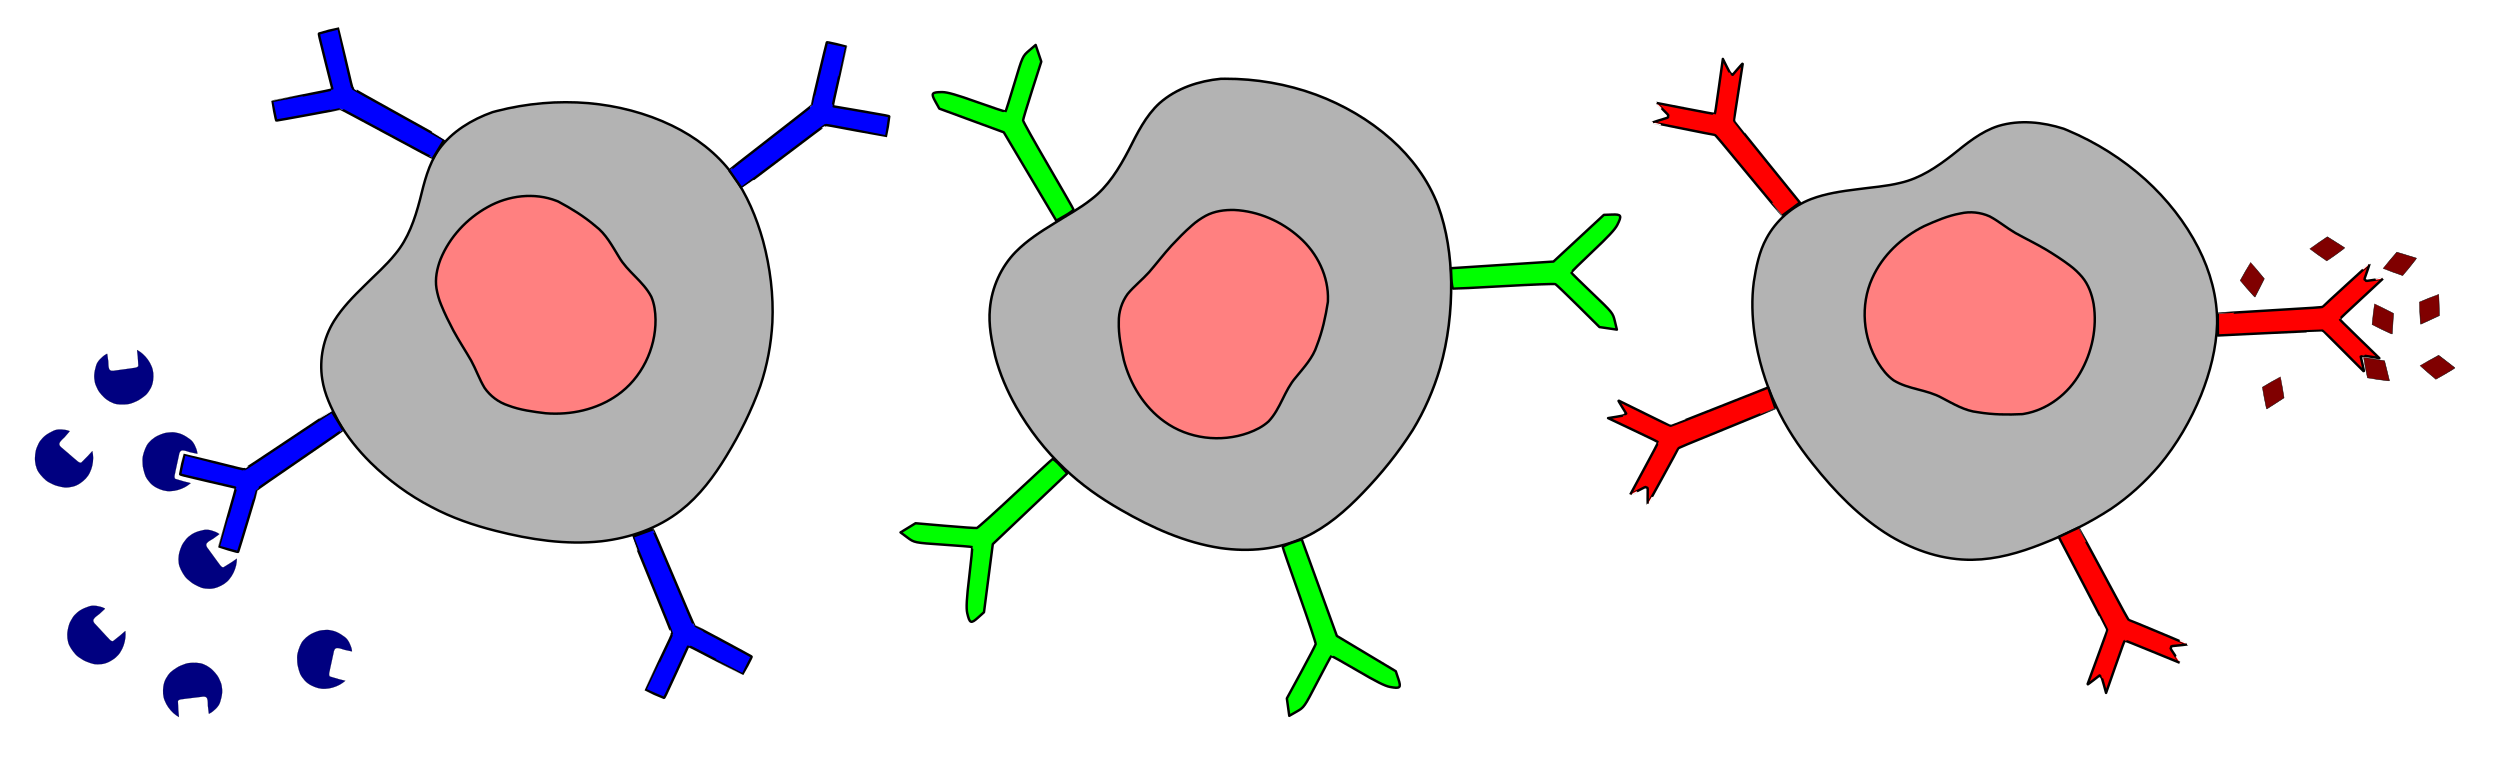 <?xml version="1.0" encoding="UTF-8" standalone="no"?>
<!-- Created with Inkscape (http://www.inkscape.org/) -->
<svg
   xmlns:svg="http://www.w3.org/2000/svg"
   xmlns="http://www.w3.org/2000/svg"
   version="1.0"
   width="1010"
   height="310"
   id="svg2">
  <defs
     id="defs5" />
  <path
     d="M 493.184,31.84 C 484.335,32.708 475.382,35.577 468.457,41.674 C 462.849,46.785 459.429,53.872 455.981,60.664 C 452.104,68.072 447.592,75.435 441.003,80.445 C 436.268,84.236 430.932,87.041 425.856,90.265 C 420.391,93.611 414.922,97.123 410.34,101.771 C 404.46,107.798 400.674,116.078 399.923,124.717 C 399.306,131.208 400.581,137.693 402.071,143.957 C 403.94,151.141 406.918,157.967 410.517,164.353 C 415.797,173.61 422.345,182.057 429.978,189.244 C 436.817,195.843 444.588,201.26 452.711,205.908 C 465.299,213.185 478.769,219.249 493.053,221.41 C 504.525,223.047 516.558,222.039 527.21,217.003 C 536.074,212.887 543.68,206.308 550.533,199.168 C 558.03,191.416 564.892,182.946 570.747,173.734 C 575.493,165.967 579.177,157.478 581.795,148.655 C 585.02,137.417 586.408,125.631 586.271,113.899 C 586.061,103.43 584.569,92.886 580.981,83.091 C 576.993,72.621 570.179,63.562 562.064,56.333 C 553.111,48.367 542.683,42.352 531.671,38.252 C 519.878,33.928 507.396,31.79 494.921,31.821 C 494.342,31.792 493.763,31.83 493.184,31.84 z"
     id="path2384"
     style="fill:#b3b3b3;fill-opacity:1;fill-rule:evenodd;stroke:#000000;stroke-width:1.029;stroke-linejoin:round;stroke-miterlimit:4;stroke-opacity:1" />
  <path
     d="M 536.485,121.402 C 536.852,111.697 532.159,102.222 524.954,95.868 C 517.759,89.427 508.384,85.313 498.708,84.837 C 494.725,84.731 490.615,85.286 487.066,87.194 C 485.161,88.254 483.17,89.596 481.5,91.12 C 478.63,93.622 475.842,96.481 473.261,99.251 C 470.11,102.711 467.274,106.441 464.217,109.979 C 461.47,113.038 458.192,115.586 455.569,118.755 C 453.196,122.02 451.915,126.03 451.993,130.069 C 451.848,135.27 452.923,140.411 454.025,145.466 C 456.588,155.234 462.169,164.425 470.458,170.348 C 480.089,177.324 493.2,178.887 504.337,174.888 C 507.294,173.811 510.209,172.369 512.534,170.221 C 517.378,165.098 518.864,157.802 523.473,152.505 C 526.747,148.475 530.454,144.545 532.058,139.488 C 534.248,133.872 535.541,127.947 536.461,122.006 C 536.469,121.805 536.477,121.603 536.485,121.402 z"
     id="path2387"
     style="fill:#ff8080;fill-opacity:1;fill-rule:evenodd;stroke:#000000;stroke-width:1;stroke-linejoin:round;stroke-miterlimit:4;stroke-opacity:1" />
  <path
     d="M 833.723,52.003 C 825.255,49.303 815.953,48.302 807.333,50.896 C 800.286,53.148 794.528,57.971 788.852,62.525 C 782.554,67.448 775.689,72.083 767.777,73.865 C 762.021,75.311 756.074,75.665 750.213,76.485 C 743.948,77.259 737.62,78.176 731.689,80.426 C 724.055,83.367 717.52,89.083 713.648,96.295 C 710.69,101.693 709.477,107.825 708.543,113.848 C 707.62,120.818 707.848,127.911 708.812,134.863 C 710.267,144.965 713.186,154.859 717.57,164.081 C 721.438,172.483 726.6,180.221 732.369,187.43 C 741.283,198.664 751.455,209.188 763.813,216.64 C 773.774,222.538 785.227,226.359 796.89,226.141 C 806.568,226.024 815.994,223.277 824.934,219.748 C 834.692,215.94 844.129,211.259 852.912,205.541 C 860.142,200.645 866.659,194.708 872.318,188.065 C 879.426,179.56 885.043,169.863 889.235,159.618 C 892.896,150.441 895.405,140.698 895.706,130.789 C 895.888,120.137 892.949,109.608 888.137,100.16 C 882.825,89.746 875.436,80.451 866.805,72.593 C 857.537,64.234 846.829,57.505 835.33,52.664 C 834.807,52.413 834.26,52.22 833.723,52.003 z"
     id="path2753"
     style="fill:#b3b3b3;fill-opacity:1;fill-rule:evenodd;stroke:#000000;stroke-width:1;stroke-linejoin:round;stroke-miterlimit:4;stroke-opacity:1" />
  <path
     d="M 817.681,167.203 C 827.258,165.593 835.584,159.076 840.344,150.731 C 845.191,142.379 847.317,132.364 845.82,122.792 C 845.115,118.871 843.738,114.959 841.15,111.871 C 839.726,110.221 838.007,108.544 836.176,107.217 C 833.144,104.915 829.779,102.765 826.542,100.799 C 822.515,98.416 818.287,96.396 814.203,94.12 C 810.65,92.052 807.49,89.359 803.854,87.433 C 800.175,85.772 795.989,85.332 792.05,86.227 C 786.928,87.141 782.112,89.237 777.386,91.342 C 768.341,95.833 760.473,103.163 756.355,112.481 C 751.479,123.327 752.609,136.483 758.785,146.576 C 760.439,149.254 762.443,151.816 765.017,153.656 C 771.017,157.36 778.462,157.334 784.585,160.773 C 789.196,163.161 793.795,165.993 799.073,166.538 C 805.016,167.543 811.08,167.607 817.085,167.302 C 817.284,167.269 817.482,167.236 817.681,167.203 z"
     id="path2755"
     style="fill:#ff8080;fill-opacity:1;fill-rule:evenodd;stroke:#000000;stroke-width:1;stroke-linejoin:round;stroke-miterlimit:4;stroke-opacity:1" />
  <path
     d="M 198.974,45.306 C 190.6,48.281 182.589,53.113 177.296,60.395 C 173.049,66.453 171.383,73.777 169.621,80.837 C 167.587,88.567 164.926,96.412 159.706,102.619 C 155.999,107.254 151.479,111.134 147.31,115.334 C 142.791,119.742 138.307,124.302 134.947,129.682 C 130.65,136.643 128.907,145.148 130.189,153.233 C 131.101,159.32 133.846,164.936 136.748,170.296 C 140.231,176.404 144.705,181.912 149.68,186.863 C 156.952,194.025 165.263,200.135 174.334,204.823 C 182.498,209.171 191.291,212.207 200.246,214.454 C 214.141,218.003 228.608,220.226 242.955,218.679 C 254.455,217.346 265.884,213.457 275.037,206.225 C 282.671,200.275 288.512,192.383 293.494,184.164 C 298.957,175.227 303.637,165.789 307.169,155.922 C 309.961,147.649 311.557,138.979 312.042,130.266 C 312.553,119.194 311.156,108.075 308.294,97.381 C 305.654,87.86 301.755,78.586 295.998,70.515 C 289.697,61.925 280.984,55.321 271.436,50.713 C 260.905,45.637 249.398,42.709 237.771,41.676 C 225.334,40.631 212.738,41.754 200.654,44.859 C 200.085,44.976 199.533,45.153 198.974,45.306 z"
     id="path2763"
     style="fill:#b3b3b3;fill-opacity:1;fill-rule:evenodd;stroke:#000000;stroke-width:1;stroke-linejoin:round;stroke-miterlimit:4;stroke-opacity:1" />
  <path
     d="M 224.919,81.175 C 215.877,77.632 205.385,78.941 197.012,83.651 C 188.56,88.323 181.588,95.82 177.951,104.799 C 176.539,108.525 175.709,112.588 176.342,116.567 C 176.715,118.715 177.326,121.037 178.215,123.116 C 179.632,126.65 181.413,130.224 183.178,133.574 C 185.407,137.689 187.995,141.595 190.328,145.647 C 192.311,149.248 193.638,153.182 195.765,156.703 C 198.067,160.019 201.431,162.549 205.27,163.806 C 210.133,165.656 215.341,166.335 220.477,166.959 C 230.544,167.757 241.061,165.515 249.384,159.64 C 259.143,152.844 264.937,140.98 264.83,129.147 C 264.788,126 264.386,122.773 263.124,119.871 C 259.882,113.609 253.483,109.803 249.999,103.706 C 247.273,99.287 244.784,94.493 240.538,91.312 C 235.956,87.395 230.788,84.222 225.481,81.396 C 225.294,81.322 225.107,81.248 224.919,81.175 z"
     id="path2765"
     style="fill:#ff8080;fill-opacity:1;fill-rule:evenodd;stroke:#000000;stroke-width:1;stroke-linejoin:round;stroke-miterlimit:4;stroke-opacity:1" />
  <path
     d="M 606.899,107.012 L 627.611,105.668 L 637.789,96.238 L 647.968,86.808 L 651.226,86.685 C 655.066,86.539 655.325,87.043 653.385,90.88 C 652.464,92.703 649.725,95.642 643.398,101.598 C 638.604,106.112 634.728,109.949 634.785,110.124 C 634.841,110.299 638.645,114.031 643.237,118.418 C 651.525,126.335 651.592,126.418 652.4,129.779 L 653.214,133.165 L 649.699,132.65 L 646.183,132.134 L 637.617,123.64 C 632.905,118.969 628.744,114.99 628.371,114.798 C 627.997,114.607 618.663,114.964 607.63,115.592 C 596.596,116.22 587.34,116.676 587.062,116.604 C 586.783,116.532 586.472,114.647 586.371,112.415 L 586.188,108.356 L 606.899,107.012 z"
     id="path3567"
     style="opacity:1;fill:#00ff00;fill-opacity:1;fill-rule:evenodd;stroke:#000000;stroke-width:1;stroke-linejoin:round;stroke-miterlimit:4;stroke-dasharray:none;stroke-opacity:1" />
  <path
     d="M 706.513,70.803 C 695.214,57.102 693.007,54.484 692.786,54.516 C 692.525,54.553 667.506,49.519 667.581,49.444 C 667.602,49.422 668.523,49.137 669.628,48.809 C 674.187,47.457 673.988,47.532 673.903,47.195 C 673.859,47.019 673.891,46.818 673.979,46.712 C 674.109,46.556 673.764,46.169 671.603,44.044 C 670.213,42.677 669.102,41.559 669.134,41.559 C 669.167,41.559 674.43,42.581 680.83,43.829 C 688.249,45.277 692.482,46.054 692.509,45.973 C 692.532,45.903 692.641,45.845 692.751,45.845 C 692.925,45.845 693.147,44.446 694.494,34.825 L 696.037,23.805 L 697.528,26.788 C 698.348,28.43 699.072,29.752 699.138,29.728 C 699.204,29.703 699.422,29.805 699.623,29.954 L 699.987,30.226 L 702.034,27.848 C 703.159,26.541 704.081,25.553 704.081,25.653 C 704.081,25.753 703.276,30.911 702.292,37.117 C 701.309,43.323 700.54,48.481 700.585,48.581 C 700.629,48.681 700.656,48.823 700.645,48.896 C 700.634,48.969 706.593,56.411 713.888,65.433 L 727.152,81.837 L 723.683,84.416 C 721.775,85.834 720.16,87.025 720.095,87.061 C 720.029,87.098 713.917,79.782 706.513,70.803 L 706.513,70.803 z"
     id="path3575"
     style="opacity:1;fill:#ff0000;fill-opacity:1;fill-rule:evenodd;stroke:#000000;stroke-width:1;stroke-linejoin:round;stroke-miterlimit:4;stroke-dasharray:none;stroke-opacity:1" />
  <path
     d="M 121.184,185.71 C 110.708,192.88 103.716,197.74 103.766,197.816 C 103.83,197.914 96.463,222.39 96.196,222.97 C 96.157,223.053 94.873,222.727 92.38,222.001 C 90.314,221.399 88.612,220.892 88.598,220.874 C 88.584,220.856 90.099,215.575 91.963,209.138 C 94.363,200.853 95.313,197.418 95.217,197.376 C 95.141,197.343 95.087,197.241 95.095,197.149 C 95.103,197.056 95.044,196.972 94.962,196.961 C 94.881,196.95 89.862,195.784 83.808,194.371 C 73.444,191.951 72.801,191.786 72.788,191.557 C 72.777,191.35 74.399,183.739 74.463,183.701 C 74.475,183.694 79.877,185.048 86.468,186.71 C 96.553,189.254 98.472,189.708 98.593,189.578 C 98.683,189.482 98.775,189.47 98.839,189.547 C 98.903,189.623 105.463,185.296 116.479,177.912 C 126.125,171.445 134.051,166.199 134.093,166.254 C 134.135,166.309 135.142,167.947 136.332,169.895 C 137.521,171.842 138.538,173.502 138.591,173.583 C 138.658,173.686 133.395,177.352 121.184,185.71 L 121.184,185.71 z"
     id="path3577"
     style="opacity:1;fill:#0000ff;fill-opacity:1;fill-rule:evenodd;stroke:#000000;stroke-width:1;stroke-linejoin:round;stroke-miterlimit:4;stroke-dasharray:none;stroke-opacity:1" />
  <path
     d="M 156.216,53.913 C 145.05,47.872 137.531,43.873 137.487,43.953 C 137.43,44.054 112.292,48.688 111.654,48.715 C 111.563,48.719 111.266,47.427 110.772,44.878 C 110.363,42.765 110.037,41.019 110.046,40.999 C 110.056,40.979 115.446,39.912 122.023,38.629 C 130.489,36.978 133.978,36.253 133.971,36.148 C 133.966,36.066 134.032,35.97 134.118,35.935 C 134.204,35.9 134.252,35.809 134.225,35.731 C 134.197,35.654 132.94,30.657 131.431,24.627 C 128.847,14.302 128.699,13.655 128.897,13.539 C 129.077,13.434 136.588,11.398 136.651,11.438 C 136.663,11.446 137.927,16.87 139.46,23.491 C 141.807,33.624 142.28,35.539 142.45,35.587 C 142.578,35.623 142.63,35.699 142.591,35.791 C 142.552,35.883 149.399,39.741 161.001,46.164 C 171.161,51.789 179.45,56.442 179.42,56.504 C 179.391,56.566 178.394,58.211 177.205,60.159 C 176.016,62.107 175.005,63.769 174.957,63.854 C 174.896,63.96 169.23,60.955 156.216,53.913 L 156.216,53.913 z"
     id="path3579"
     style="opacity:1;fill:#0000ff;fill-opacity:1;fill-rule:evenodd;stroke:#000000;stroke-width:1;stroke-linejoin:round;stroke-miterlimit:4;stroke-dasharray:none;stroke-opacity:1" />
  <path
     d="M 272.128,233.346 C 277.068,245.041 280.438,252.861 280.523,252.827 C 280.631,252.784 303.15,264.878 303.664,265.255 C 303.738,265.31 303.163,266.504 301.955,268.801 C 300.954,270.707 300.118,272.274 300.097,272.283 C 300.077,272.293 295.203,269.757 289.267,266.648 C 281.626,262.646 278.449,261.031 278.389,261.117 C 278.342,261.184 278.23,261.218 278.141,261.191 C 278.052,261.165 277.958,261.206 277.931,261.284 C 277.904,261.361 275.762,266.048 273.171,271.698 C 268.735,281.373 268.446,281.97 268.219,281.937 C 268.013,281.907 260.878,278.802 260.854,278.731 C 260.849,278.718 263.252,273.693 266.193,267.567 C 270.695,258.19 271.522,256.399 271.419,256.255 C 271.343,256.148 271.349,256.056 271.437,256.008 C 271.525,255.961 268.592,248.67 263.549,236.404 C 259.133,225.663 255.571,216.851 255.633,216.821 C 255.695,216.791 257.501,216.13 259.647,215.352 C 261.792,214.574 263.621,213.909 263.711,213.873 C 263.825,213.828 266.37,219.715 272.128,233.346 L 272.128,233.346 z"
     id="path3581"
     style="opacity:1;fill:#0000ff;fill-opacity:1;fill-rule:evenodd;stroke:#000000;stroke-width:1;stroke-linejoin:round;stroke-miterlimit:4;stroke-dasharray:none;stroke-opacity:1" />
  <path
     d="M 311.295,55.753 C 321.332,47.979 328.027,42.716 327.972,42.643 C 327.902,42.55 333.817,17.682 334.05,17.088 C 334.084,17.003 335.385,17.253 337.916,17.831 C 340.014,18.311 341.743,18.717 341.758,18.734 C 341.773,18.751 340.571,24.112 339.089,30.647 C 337.18,39.059 336.433,42.544 336.532,42.58 C 336.609,42.608 336.67,42.707 336.667,42.8 C 336.664,42.893 336.729,42.974 336.81,42.98 C 336.892,42.986 341.971,43.854 348.098,44.91 C 358.586,46.716 359.238,46.843 359.264,47.071 C 359.288,47.277 358.116,54.97 358.054,55.012 C 358.042,55.02 352.57,53.986 345.893,52.714 C 335.676,50.767 333.733,50.427 333.62,50.563 C 333.536,50.665 333.445,50.682 333.377,50.609 C 333.308,50.536 327.014,55.241 316.451,63.261 C 307.202,70.283 299.597,75.986 299.553,75.934 C 299.508,75.882 298.406,74.306 297.104,72.431 C 295.802,70.557 294.69,68.96 294.632,68.882 C 294.559,68.784 299.597,64.814 311.295,55.753 L 311.295,55.753 z"
     id="path3583"
     style="opacity:1;fill:#0000ff;fill-opacity:1;fill-rule:evenodd;stroke:#000000;stroke-width:1;stroke-linejoin:round;stroke-miterlimit:4;stroke-dasharray:none;stroke-opacity:1" />
  <path
     d="M 697.649,172.949 C 681.201,179.642 678.042,180.967 678.007,181.188 C 677.965,181.448 665.69,203.823 665.641,203.729 C 665.627,203.702 665.63,202.738 665.647,201.586 C 665.717,196.831 665.729,197.043 665.382,197.023 C 665.202,197.013 665.019,196.923 664.944,196.807 C 664.834,196.637 664.362,196.85 661.689,198.278 C 659.969,199.197 658.57,199.923 658.58,199.892 C 658.59,199.861 661.136,195.143 664.238,189.408 C 667.835,182.759 669.84,178.952 669.771,178.902 C 669.711,178.858 669.689,178.737 669.722,178.633 C 669.774,178.466 668.504,177.837 659.724,173.679 L 649.667,168.916 L 652.96,168.384 C 654.771,168.091 656.25,167.795 656.246,167.724 C 656.242,167.654 656.405,167.476 656.607,167.33 L 656.974,167.063 L 655.317,164.4 C 654.405,162.935 653.737,161.761 653.832,161.791 C 653.928,161.821 658.611,164.129 664.24,166.92 C 669.869,169.712 674.563,171.985 674.671,171.973 C 674.78,171.96 674.923,171.977 674.99,172.009 C 675.056,172.042 683.938,168.576 694.726,164.307 L 714.342,156.545 L 715.768,160.626 C 716.552,162.871 717.206,164.767 717.221,164.841 C 717.237,164.914 708.429,168.563 697.649,172.949 L 697.649,172.949 z"
     id="path3585"
     style="opacity:1;fill:#ff0000;fill-opacity:1;fill-rule:evenodd;stroke:#000000;stroke-width:1;stroke-linejoin:round;stroke-miterlimit:4;stroke-dasharray:none;stroke-opacity:1" />
  <path
     d="M 917.133,125.396 C 934.861,124.367 938.278,124.132 938.383,123.934 C 938.506,123.702 957.343,106.483 957.359,106.588 C 957.364,106.617 957.05,107.529 956.662,108.614 C 955.062,113.092 955.119,112.887 955.441,113.018 C 955.608,113.086 955.752,113.23 955.786,113.364 C 955.835,113.561 956.351,113.511 959.342,113.022 C 961.266,112.707 962.824,112.471 962.805,112.497 C 962.786,112.523 958.854,116.167 954.067,120.595 C 948.518,125.728 945.391,128.685 945.441,128.755 C 945.484,128.815 945.466,128.937 945.401,129.026 C 945.298,129.166 946.297,130.171 953.266,136.94 L 961.248,144.693 L 957.96,144.134 C 956.151,143.826 954.656,143.63 954.637,143.698 C 954.618,143.766 954.407,143.881 954.168,143.955 L 953.734,144.089 L 954.444,147.144 C 954.835,148.825 955.088,150.152 955.008,150.093 C 954.927,150.034 951.239,146.338 946.811,141.88 C 942.384,137.422 938.674,133.756 938.567,133.733 C 938.461,133.709 938.33,133.648 938.278,133.595 C 938.225,133.543 928.7,133.959 917.111,134.519 L 896.04,135.538 L 896.008,131.215 C 895.99,128.838 895.982,126.831 895.991,126.757 C 896,126.682 905.514,126.07 917.133,125.396 L 917.133,125.396 z"
     id="path3587"
     style="opacity:1;fill:#ff0000;fill-opacity:1;fill-rule:evenodd;stroke:#000000;stroke-width:1;stroke-linejoin:round;stroke-miterlimit:4;stroke-dasharray:none;stroke-opacity:1" />
  <path
     d="M 849.802,231.796 C 858.191,247.448 859.841,250.449 860.064,250.461 C 860.328,250.476 883.871,260.324 883.783,260.382 C 883.758,260.399 882.799,260.498 881.652,260.603 C 876.916,261.034 877.126,260.999 877.142,261.346 C 877.151,261.527 877.081,261.718 876.973,261.805 C 876.816,261.932 877.078,262.38 878.78,264.887 C 879.874,266.5 880.744,267.815 880.712,267.809 C 880.681,267.802 875.721,265.767 869.69,263.286 C 862.699,260.411 858.702,258.818 858.659,258.892 C 858.623,258.956 858.504,258.991 858.397,258.97 C 858.226,258.935 857.734,260.264 854.524,269.433 L 850.847,279.936 L 849.972,276.718 C 849.49,274.948 849.039,273.509 848.969,273.52 C 848.9,273.531 848.706,273.388 848.539,273.202 L 848.235,272.865 L 845.761,274.794 C 844.401,275.855 843.304,276.643 843.324,276.545 C 843.343,276.447 845.145,271.547 847.328,265.655 C 849.51,259.763 851.276,254.856 851.253,254.749 C 851.229,254.643 851.23,254.499 851.255,254.429 C 851.281,254.359 846.898,245.892 841.516,235.614 L 831.73,216.925 L 835.638,215.077 C 837.788,214.061 839.605,213.211 839.676,213.188 C 839.748,213.165 844.304,221.538 849.802,231.796 L 849.802,231.796 z"
     id="path3589"
     style="opacity:1;fill:#ff0000;fill-opacity:1;fill-rule:evenodd;stroke:#000000;stroke-width:1;stroke-linejoin:round;stroke-miterlimit:4;stroke-dasharray:none;stroke-opacity:1" />
  <path
     d="M 416.14,205.533 L 401.091,219.827 L 399.31,233.587 L 397.529,247.348 L 395.105,249.529 C 392.249,252.099 391.727,251.878 390.76,247.689 C 390.301,245.699 390.523,241.688 391.569,233.061 C 392.362,226.524 392.883,221.095 392.727,220.997 C 392.572,220.899 387.26,220.467 380.925,220.038 C 369.489,219.262 369.385,219.242 366.612,217.177 L 363.818,215.097 L 366.849,213.243 L 369.879,211.388 L 381.898,212.428 C 388.508,212.999 394.252,213.392 394.662,213.3 C 395.071,213.208 402.012,206.957 410.086,199.41 C 418.159,191.863 424.977,185.587 425.237,185.464 C 425.497,185.341 426.942,186.59 428.449,188.24 L 431.189,191.24 L 416.14,205.533 z"
     id="path3591"
     style="opacity:1;fill:#00ff00;fill-opacity:1;fill-rule:evenodd;stroke:#000000;stroke-width:1;stroke-linejoin:round;stroke-miterlimit:4;stroke-dasharray:none;stroke-opacity:1" />
  <path
     d="M 533.003,237.41 L 540.093,256.916 L 551.996,264.047 L 563.898,271.178 L 564.929,274.271 C 566.144,277.916 565.733,278.306 561.507,277.518 C 559.499,277.144 555.911,275.338 548.421,270.933 C 542.745,267.594 537.976,264.947 537.824,265.051 C 537.672,265.154 535.154,269.851 532.229,275.487 C 526.949,285.661 526.888,285.748 523.888,287.465 L 520.865,289.195 L 520.376,285.676 L 519.886,282.157 L 525.641,271.555 C 528.807,265.723 531.461,260.615 531.541,260.202 C 531.62,259.79 528.663,250.93 524.971,240.513 C 521.278,230.097 518.249,221.339 518.24,221.052 C 518.23,220.764 519.953,219.938 522.068,219.216 L 525.913,217.903 L 533.003,237.41 z"
     id="path3593"
     style="opacity:1;fill:#00ff00;fill-opacity:1;fill-rule:evenodd;stroke:#000000;stroke-width:1;stroke-linejoin:round;stroke-miterlimit:4;stroke-dasharray:none;stroke-opacity:1" />
  <path
     d="M 416.133,71.301 L 405.532,53.457 L 392.509,48.67 L 379.486,43.882 L 377.896,41.035 C 376.023,37.68 376.354,37.22 380.654,37.207 C 382.696,37.2 386.558,38.306 394.738,41.238 C 400.937,43.461 406.115,45.172 406.245,45.042 C 406.375,44.912 407.974,39.829 409.797,33.746 C 413.088,22.766 413.131,22.669 415.759,20.423 L 418.406,18.16 L 419.543,21.527 L 420.68,24.893 L 417.002,36.382 C 414.979,42.701 413.323,48.215 413.322,48.635 C 413.321,49.055 417.877,57.209 423.446,66.754 C 429.016,76.3 433.624,84.34 433.687,84.62 C 433.749,84.901 432.211,86.034 430.268,87.137 L 426.735,89.144 L 416.133,71.301 z"
     id="path3595"
     style="opacity:1;fill:#00ff00;fill-opacity:1;fill-rule:evenodd;stroke:#000000;stroke-width:1;stroke-linejoin:round;stroke-miterlimit:4;stroke-dasharray:none;stroke-opacity:1" />
  <path
     d="M 960.474,153.283 C 958.286,152.976 956.475,152.699 956.45,152.667 C 956.388,152.588 954.822,144.415 954.86,144.37 C 954.876,144.35 956.794,144.657 959.122,145.052 L 963.353,145.77 L 964.343,149.723 C 964.887,151.898 965.332,153.722 965.332,153.778 C 965.332,153.939 964.689,153.874 960.474,153.283 L 960.474,153.283 z"
     id="path3609"
     style="opacity:1;fill:#800000;fill-opacity:1;fill-rule:evenodd;stroke:#000000;stroke-width:0.195;stroke-linejoin:round;stroke-miterlimit:4;stroke-dasharray:none;stroke-opacity:1" />
  <path
     d="M 987.633,151.214 C 985.729,152.335 984.138,153.244 984.099,153.235 C 984.002,153.211 977.692,147.786 977.693,147.727 C 977.694,147.701 979.387,146.748 981.455,145.61 L 985.215,143.54 L 988.449,146.021 C 990.227,147.385 991.71,148.537 991.745,148.581 C 991.845,148.707 991.301,149.055 987.633,151.214 L 987.633,151.214 z"
     id="path3611"
     style="opacity:1;fill:#800000;fill-opacity:1;fill-rule:evenodd;stroke:#000000;stroke-width:0.195;stroke-linejoin:round;stroke-miterlimit:4;stroke-dasharray:none;stroke-opacity:1" />
  <path
     d="M 961.973,132.939 C 959.978,131.988 958.335,131.178 958.321,131.141 C 958.285,131.047 959.252,122.782 959.302,122.75 C 959.324,122.736 961.06,123.606 963.161,124.683 L 966.98,126.642 L 966.733,130.71 C 966.597,132.947 966.473,134.821 966.456,134.874 C 966.407,135.028 965.814,134.772 961.973,132.939 L 961.973,132.939 z"
     id="path3613"
     style="opacity:1;fill:#800000;fill-opacity:1;fill-rule:evenodd;stroke:#000000;stroke-width:0.195;stroke-linejoin:round;stroke-miterlimit:4;stroke-dasharray:none;stroke-opacity:1" />
  <path
     d="M 977.593,126.104 C 977.48,123.898 977.408,122.067 977.435,122.037 C 977.5,121.961 985.228,118.872 985.279,118.901 C 985.302,118.914 985.365,120.855 985.418,123.215 L 985.516,127.506 L 981.822,129.227 C 979.79,130.174 978.083,130.957 978.029,130.968 C 977.87,130.998 977.813,130.355 977.593,126.104 L 977.593,126.104 z"
     id="path3615"
     style="opacity:1;fill:#800000;fill-opacity:1;fill-rule:evenodd;stroke:#000000;stroke-width:0.195;stroke-linejoin:round;stroke-miterlimit:4;stroke-dasharray:none;stroke-opacity:1" />
  <path
     d="M 973.283,108.201 C 971.897,109.922 970.73,111.334 970.69,111.34 C 970.591,111.352 962.771,108.504 962.752,108.449 C 962.743,108.424 963.99,106.935 965.523,105.14 L 968.311,101.875 L 972.212,103.055 C 974.357,103.703 976.152,104.257 976.2,104.285 C 976.338,104.368 975.952,104.886 973.283,108.201 L 973.283,108.201 z"
     id="path3617"
     style="opacity:1;fill:#800000;fill-opacity:1;fill-rule:evenodd;stroke:#000000;stroke-width:0.195;stroke-linejoin:round;stroke-miterlimit:4;stroke-dasharray:none;stroke-opacity:1" />
  <path
     d="M 943.371,103.081 C 941.579,104.374 940.08,105.427 940.04,105.421 C 939.941,105.407 933.154,100.592 933.15,100.533 C 933.148,100.507 934.745,99.401 936.698,98.075 L 940.25,95.665 L 943.7,97.834 C 945.598,99.027 947.182,100.036 947.22,100.076 C 947.332,100.193 946.823,100.59 943.371,103.081 L 943.371,103.081 z"
     id="path3619"
     style="opacity:1;fill:#800000;fill-opacity:1;fill-rule:evenodd;stroke:#000000;stroke-width:0.195;stroke-linejoin:round;stroke-miterlimit:4;stroke-dasharray:none;stroke-opacity:1" />
  <path
     d="M 907.697,116.435 C 906.24,114.774 905.048,113.382 905.05,113.342 C 905.055,113.242 909.202,106.027 909.261,106.018 C 909.286,106.013 910.539,107.498 912.045,109.316 L 914.782,112.622 L 912.951,116.263 C 911.944,118.265 911.091,119.938 911.054,119.98 C 910.949,120.103 910.505,119.634 907.697,116.435 L 907.697,116.435 z"
     id="path3621"
     style="opacity:1;fill:#800000;fill-opacity:1;fill-rule:evenodd;stroke:#000000;stroke-width:0.195;stroke-linejoin:round;stroke-miterlimit:4;stroke-dasharray:none;stroke-opacity:1" />
  <path
     d="M 914.71,160.444 C 914.288,158.275 913.962,156.473 913.984,156.439 C 914.038,156.355 921.258,152.216 921.313,152.238 C 921.337,152.247 921.671,154.16 922.054,156.49 L 922.751,160.725 L 919.333,162.946 C 917.454,164.167 915.873,165.181 915.821,165.199 C 915.668,165.252 915.521,164.623 914.71,160.444 L 914.71,160.444 z"
     id="path3623"
     style="opacity:1;fill:#800000;fill-opacity:1;fill-rule:evenodd;stroke:#000000;stroke-width:0.195;stroke-linejoin:round;stroke-miterlimit:4;stroke-dasharray:none;stroke-opacity:1" />
  <path
     d="M 57.581,185.783 C 57.626,187.027 57.587,188.294 57.927,189.504 C 58.148,190.495 58.437,191.475 58.806,192.419 C 59.29,193.408 59.957,194.303 60.69,195.121 C 61.428,195.926 62.329,196.57 63.298,197.067 C 64.155,197.535 65.083,197.858 66.018,198.13 C 66.974,198.368 67.968,198.501 68.953,198.418 C 69.94,198.359 70.93,198.238 71.878,197.948 C 72.871,197.656 73.847,197.287 74.755,196.789 C 75.567,196.336 76.345,195.802 77.038,195.183 C 75.181,194.728 73.315,194.293 71.503,193.673 C 71.178,193.516 70.617,193.564 70.573,193.097 C 70.297,192.211 70.785,191.317 70.867,190.431 C 71.341,188.246 71.832,186.063 72.295,183.876 C 72.38,183.069 72.728,182.019 73.674,181.954 C 74.74,181.905 75.713,182.422 76.723,182.677 C 77.692,182.897 78.664,183.135 79.64,183.305 C 79.912,183.283 79.651,183.06 79.702,182.911 C 79.585,181.844 79.113,180.867 78.691,179.894 C 78.217,178.962 77.618,178.06 76.746,177.456 C 75.724,176.691 74.644,175.987 73.469,175.478 C 72.55,175.08 71.556,174.857 70.57,174.696 C 69.619,174.556 68.658,174.709 67.707,174.774 C 66.752,174.866 65.821,175.142 64.936,175.507 C 64.049,175.877 63.163,176.268 62.375,176.827 C 61.563,177.365 60.817,178.002 60.188,178.749 C 59.499,179.462 59.058,180.364 58.676,181.269 C 58.287,182.236 57.948,183.225 57.733,184.246 C 57.628,184.751 57.581,185.267 57.581,185.783 z"
     id="path3736"
     style="opacity:1;fill:#000080;fill-opacity:1;fill-rule:evenodd;stroke:#000000;stroke-width:0.069;stroke-linejoin:round;stroke-miterlimit:4;stroke-dasharray:none;stroke-opacity:1" />
  <path
     d="M 75.733,233.983 C 76.693,234.776 77.614,235.647 78.744,236.197 C 79.632,236.691 80.556,237.126 81.507,237.478 C 82.567,237.774 83.68,237.869 84.777,237.865 C 85.869,237.849 86.949,237.603 87.965,237.21 C 88.884,236.88 89.742,236.402 90.567,235.884 C 91.379,235.328 92.14,234.673 92.733,233.882 C 93.344,233.105 93.912,232.285 94.325,231.384 C 94.767,230.448 95.139,229.473 95.371,228.463 C 95.572,227.556 95.69,226.62 95.688,225.691 C 94.113,226.776 92.549,227.881 90.882,228.823 C 90.548,228.962 90.211,229.413 89.833,229.135 C 88.988,228.752 88.644,227.795 88.036,227.144 C 86.718,225.338 85.414,223.52 84.087,221.72 C 83.54,221.121 82.987,220.163 83.568,219.413 C 84.239,218.584 85.272,218.201 86.134,217.615 C 86.942,217.037 87.766,216.469 88.542,215.853 C 88.706,215.635 88.366,215.682 88.289,215.544 C 87.413,214.923 86.37,214.626 85.362,214.295 C 84.35,214.03 83.279,213.878 82.248,214.128 C 80.996,214.384 79.753,214.722 78.592,215.262 C 77.684,215.685 76.856,216.28 76.081,216.909 C 75.345,217.527 74.82,218.347 74.236,219.101 C 73.671,219.875 73.258,220.755 72.943,221.658 C 72.63,222.567 72.334,223.488 72.228,224.449 C 72.09,225.414 72.07,226.394 72.21,227.36 C 72.285,228.35 72.666,229.278 73.088,230.165 C 73.552,231.098 74.066,232.009 74.686,232.848 C 74.994,233.262 75.348,233.64 75.733,233.983 z"
     id="path3738"
     style="opacity:1;fill:#000080;fill-opacity:1;fill-rule:evenodd;stroke:#000000;stroke-width:0.069;stroke-linejoin:round;stroke-miterlimit:4;stroke-dasharray:none;stroke-opacity:1" />
  <path
     d="M 74.792,268.231 C 73.631,268.682 72.421,269.06 71.39,269.778 C 70.526,270.312 69.695,270.906 68.924,271.565 C 68.148,272.346 67.522,273.27 66.99,274.23 C 66.471,275.191 66.159,276.254 66.006,277.333 C 65.846,278.296 65.845,279.278 65.894,280.251 C 65.983,281.232 66.183,282.214 66.585,283.118 C 66.965,284.031 67.403,284.927 67.989,285.727 C 68.59,286.569 69.259,287.37 70.027,288.065 C 70.721,288.683 71.481,289.243 72.293,289.695 C 72.114,287.791 71.913,285.886 71.904,283.971 C 71.945,283.612 71.716,283.098 72.143,282.904 C 72.89,282.352 73.894,282.52 74.758,282.307 C 76.978,282.037 79.2,281.786 81.419,281.506 C 82.209,281.321 83.315,281.306 83.686,282.179 C 84.082,283.169 83.913,284.258 84.004,285.296 C 84.114,286.283 84.207,287.279 84.367,288.257 C 84.477,288.507 84.602,288.188 84.76,288.187 C 85.729,287.726 86.498,286.96 87.278,286.242 C 88.003,285.488 88.659,284.627 88.944,283.605 C 89.331,282.388 89.642,281.138 89.738,279.861 C 89.812,278.862 89.696,277.849 89.526,276.865 C 89.345,275.921 88.886,275.063 88.512,274.186 C 88.112,273.315 87.546,272.525 86.912,271.809 C 86.27,271.092 85.611,270.384 84.824,269.823 C 84.049,269.232 83.203,268.736 82.292,268.386 C 81.391,267.97 80.395,267.849 79.415,267.785 C 78.374,267.735 77.328,267.739 76.293,267.87 C 75.782,267.937 75.279,268.062 74.792,268.231 z"
     id="path3740"
     style="opacity:1;fill:#000080;fill-opacity:1;fill-rule:evenodd;stroke:#000000;stroke-width:0.069;stroke-linejoin:round;stroke-miterlimit:4;stroke-dasharray:none;stroke-opacity:1" />
  <path
     d="M 31.785,265.48 C 32.831,266.155 33.847,266.912 35.034,267.326 C 35.973,267.713 36.942,268.036 37.928,268.275 C 39.015,268.444 40.132,268.409 41.221,268.277 C 42.304,268.133 43.347,267.762 44.31,267.253 C 45.185,266.817 45.98,266.242 46.74,265.631 C 47.481,264.983 48.159,264.245 48.655,263.389 C 49.172,262.546 49.64,261.666 49.944,260.722 C 50.273,259.741 50.529,258.729 50.641,257.699 C 50.734,256.774 50.742,255.831 50.631,254.908 C 49.195,256.171 47.77,257.451 46.225,258.582 C 45.91,258.759 45.628,259.247 45.22,259.015 C 44.336,258.733 43.882,257.822 43.203,257.248 C 41.682,255.608 40.174,253.956 38.646,252.324 C 38.032,251.792 37.371,250.906 37.86,250.093 C 38.43,249.191 39.41,248.689 40.198,248.007 C 40.932,247.338 41.685,246.678 42.383,245.975 C 42.521,245.739 42.188,245.826 42.095,245.698 C 41.153,245.183 40.082,245.011 39.043,244.8 C 38.007,244.655 36.925,244.63 35.93,244.999 C 34.717,245.399 33.522,245.881 32.432,246.553 C 31.58,247.079 30.828,247.767 30.131,248.482 C 29.473,249.182 29.047,250.058 28.556,250.875 C 28.085,251.71 27.778,252.632 27.571,253.566 C 27.367,254.506 27.18,255.455 27.187,256.421 C 27.163,257.396 27.259,258.372 27.51,259.315 C 27.701,260.289 28.188,261.166 28.711,261.998 C 29.281,262.87 29.898,263.714 30.612,264.475 C 30.966,264.85 31.362,265.184 31.785,265.48 z"
     id="path3742"
     style="opacity:1;fill:#000080;fill-opacity:1;fill-rule:evenodd;stroke:#000000;stroke-width:0.069;stroke-linejoin:round;stroke-miterlimit:4;stroke-dasharray:none;stroke-opacity:1" />
  <path
     d="M 120.047,265.629 C 120.092,266.873 120.053,268.14 120.393,269.35 C 120.614,270.342 120.903,271.321 121.272,272.265 C 121.756,273.254 122.423,274.149 123.156,274.967 C 123.894,275.772 124.795,276.416 125.764,276.914 C 126.621,277.381 127.549,277.704 128.484,277.977 C 129.44,278.214 130.434,278.347 131.419,278.264 C 132.406,278.205 133.396,278.085 134.344,277.794 C 135.337,277.502 136.313,277.133 137.221,276.635 C 138.033,276.182 138.811,275.648 139.504,275.029 C 137.647,274.574 135.781,274.139 133.97,273.52 C 133.644,273.362 133.083,273.411 133.039,272.943 C 132.763,272.057 133.251,271.164 133.333,270.278 C 133.807,268.092 134.298,265.91 134.761,263.722 C 134.846,262.915 135.194,261.865 136.141,261.801 C 137.206,261.751 138.179,262.268 139.189,262.523 C 140.158,262.743 141.13,262.981 142.106,263.151 C 142.378,263.13 142.117,262.907 142.168,262.757 C 142.051,261.69 141.58,260.713 141.157,259.74 C 140.683,258.808 140.084,257.906 139.212,257.302 C 138.19,256.537 137.11,255.833 135.935,255.324 C 135.016,254.926 134.022,254.703 133.036,254.542 C 132.085,254.403 131.124,254.555 130.173,254.62 C 129.219,254.712 128.287,254.989 127.402,255.353 C 126.515,255.724 125.629,256.114 124.842,256.674 C 124.029,257.212 123.283,257.849 122.654,258.595 C 121.965,259.309 121.524,260.21 121.142,261.115 C 120.753,262.082 120.414,263.071 120.199,264.092 C 120.094,264.597 120.047,265.113 120.047,265.629 z"
     id="path3744"
     style="opacity:1;fill:#000080;fill-opacity:1;fill-rule:evenodd;stroke:#000000;stroke-width:0.069;stroke-linejoin:round;stroke-miterlimit:4;stroke-dasharray:none;stroke-opacity:1" />
  <path
     d="M 53.208,162.892 C 54.361,162.423 55.565,162.026 56.586,161.292 C 57.441,160.745 58.262,160.138 59.023,159.468 C 59.787,158.674 60.399,157.74 60.916,156.772 C 61.42,155.803 61.716,154.736 61.851,153.655 C 61.997,152.689 61.983,151.707 61.918,150.735 C 61.814,149.756 61.599,148.777 61.183,147.879 C 60.789,146.972 60.337,146.084 59.739,145.293 C 59.125,144.46 58.444,143.669 57.665,142.987 C 56.961,142.379 56.193,141.831 55.374,141.392 C 55.583,143.293 55.813,145.195 55.852,147.109 C 55.816,147.469 56.053,147.979 55.629,148.18 C 54.891,148.743 53.885,148.591 53.024,148.818 C 50.808,149.121 48.59,149.407 46.376,149.721 C 45.588,149.918 44.483,149.951 44.098,149.084 C 43.687,148.1 43.839,147.009 43.733,145.972 C 43.607,144.987 43.498,143.992 43.324,143.016 C 43.21,142.768 43.09,143.09 42.932,143.093 C 41.97,143.568 41.213,144.346 40.444,145.076 C 39.731,145.841 39.088,146.713 38.82,147.739 C 38.451,148.962 38.159,150.217 38.084,151.495 C 38.025,152.495 38.156,153.506 38.342,154.487 C 38.537,155.428 39.01,156.279 39.397,157.15 C 39.81,158.015 40.389,158.796 41.034,159.502 C 41.686,160.209 42.357,160.907 43.152,161.455 C 43.936,162.035 44.79,162.517 45.707,162.853 C 46.613,163.255 47.611,163.361 48.592,163.41 C 49.634,163.444 50.679,163.423 51.713,163.276 C 52.223,163.201 52.724,163.069 53.208,162.892 z"
     id="path3746"
     style="opacity:1;fill:#000080;fill-opacity:1;fill-rule:evenodd;stroke:#000000;stroke-width:0.069;stroke-linejoin:round;stroke-miterlimit:4;stroke-dasharray:none;stroke-opacity:1" />
  <path
     d="M 19.777,194.868 C 20.893,195.42 21.988,196.058 23.214,196.335 C 24.192,196.612 25.191,196.824 26.197,196.949 C 27.297,196.995 28.402,196.833 29.469,196.578 C 30.529,196.313 31.524,195.827 32.423,195.211 C 33.242,194.68 33.968,194.018 34.653,193.325 C 35.316,192.598 35.906,191.787 36.302,190.881 C 36.72,189.984 37.085,189.057 37.281,188.084 C 37.497,187.073 37.637,186.038 37.631,185.002 C 37.619,184.073 37.52,183.135 37.305,182.231 C 36.021,183.647 34.751,185.081 33.344,186.379 C 33.05,186.591 32.826,187.107 32.394,186.923 C 31.484,186.744 30.93,185.89 30.189,185.396 C 28.493,183.939 26.808,182.468 25.104,181.019 C 24.435,180.561 23.677,179.755 24.071,178.892 C 24.535,177.931 25.452,177.322 26.158,176.555 C 26.812,175.808 27.484,175.066 28.098,174.288 C 28.209,174.039 27.889,174.162 27.781,174.046 C 26.787,173.641 25.703,173.591 24.647,173.499 C 23.601,173.473 22.523,173.57 21.577,174.049 C 20.417,174.584 19.284,175.198 18.277,175.99 C 17.49,176.609 16.821,177.377 16.209,178.167 C 15.634,178.937 15.311,179.855 14.915,180.722 C 14.542,181.605 14.342,182.557 14.241,183.508 C 14.145,184.464 14.067,185.429 14.184,186.388 C 14.27,187.359 14.475,188.318 14.832,189.227 C 15.132,190.173 15.715,190.989 16.329,191.756 C 16.994,192.558 17.703,193.327 18.498,194.003 C 18.892,194.335 19.324,194.622 19.777,194.868 z"
     id="path3748"
     style="opacity:1;fill:#000080;fill-opacity:1;fill-rule:evenodd;stroke:#000000;stroke-width:0.069;stroke-linejoin:round;stroke-miterlimit:4;stroke-dasharray:none;stroke-opacity:1" />
</svg>
